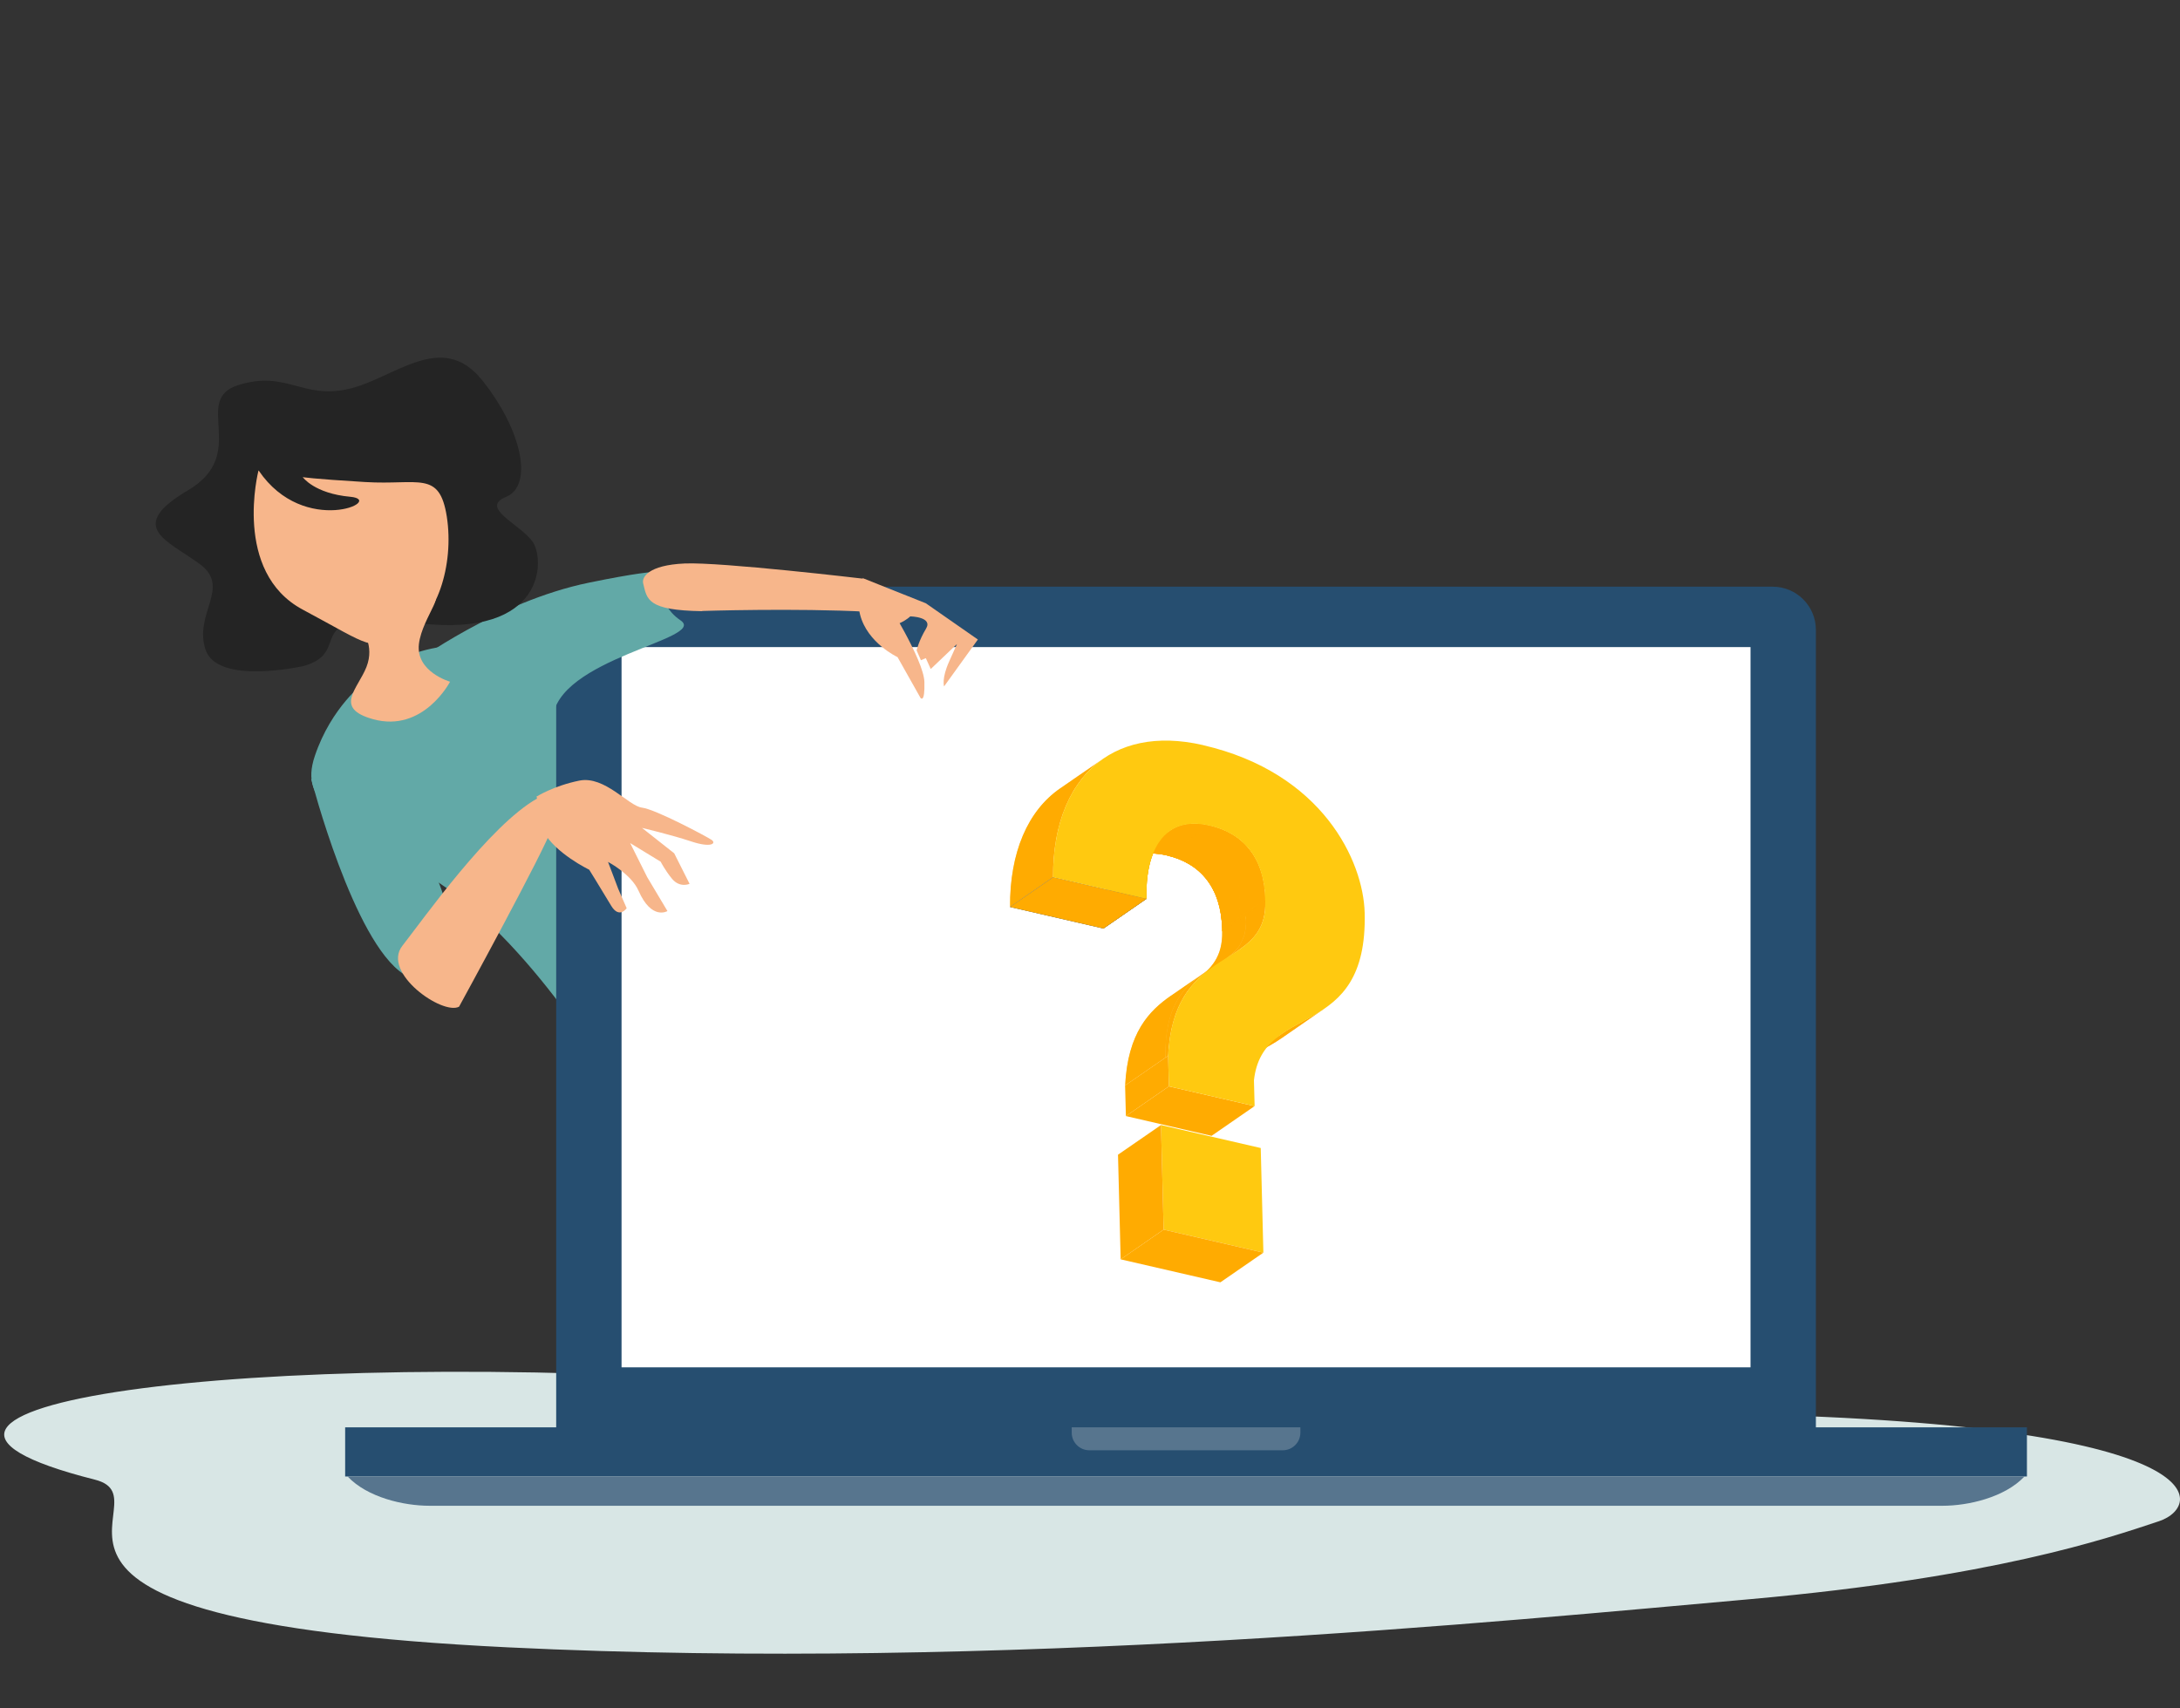 <svg xmlns="http://www.w3.org/2000/svg" width="518" height="406" viewBox="0 0 518 406" fill="none"><rect x="0" y="0" width="518" height="406" fill="#333333" stroke="none"/><path d="M401.175 335.85C364.912 335.444 252.524 333.686 184.363 328.771C57.922 319.663 -45.351 334.497 22.522 351.631C41.469 356.41 -13.165 384.952 120.663 391.49C238.182 397.216 357.908 385.177 415.901 380.037C473.845 374.852 500.61 365.654 513.034 361.505C523.97 357.853 527.951 337.293 401.222 335.85H401.175Z" fill="#D8E6E5"></path><path d="M86.588 162.154C86.588 162.154 78.717 168.005 74.806 179.659C70.895 191.313 80.721 194.263 104.286 209.785C127.899 225.356 147.553 260.366 147.553 260.366L180.993 215.636C180.993 215.636 132.837 167.038 123.988 158.285C115.139 149.533 95.486 153.401 86.637 162.154H86.588Z" fill="#62A9A7"></path><path d="M142.432 139.424H421.209C426.905 139.424 431.482 144.047 431.482 149.693V340.373C431.482 346.067 426.857 350.642 421.209 350.642H142.432C136.785 350.642 132.16 346.018 132.16 340.373V149.644C132.16 143.999 136.785 139.375 142.432 139.375V139.424Z" fill="#264E70"></path><path d="M142.383 140.397H421.16C426.321 140.397 430.459 144.583 430.459 149.693V340.422C430.459 345.581 426.272 349.718 421.16 349.718H142.383C137.223 349.718 133.084 345.532 133.084 340.422V149.693C133.084 144.534 137.271 140.397 142.383 140.397Z" fill="#264E70"></path><path d="M415.951 153.78H147.69V324.944H415.951V153.78Z" fill="white"></path><path d="M481.629 339.206H82.013V350.886H481.629V339.206Z" fill="#264E70"></path><path d="M82.597 350.884C87.319 355.897 95.985 357.844 102.022 357.844H461.618C467.607 357.844 476.322 355.897 481.044 350.884H82.645H82.597Z" fill="#57758E"></path><path d="M254.655 339.205V340.47C254.655 342.758 256.505 344.656 258.842 344.656H304.802C307.091 344.656 308.989 342.807 308.989 340.47V339.205H254.704H254.655Z" fill="#57758E"></path><path d="M98.305 157.62C98.305 157.62 118.109 142.95 139.932 138.472C161.706 133.995 158.405 136.567 158.405 136.567C158.405 136.567 155.105 142.95 161.706 147.427C168.307 151.905 132.001 156.382 131.311 171.053C130.671 185.724 97.615 161.479 98.305 157.62Z" fill="#62A9A7"></path><path d="M72.227 158.259C72.227 158.259 51.584 162.98 48.809 154.317C46.034 145.703 54.992 139.57 47.446 134.022C39.899 128.474 29.773 125.311 44.622 116.551C59.471 107.839 45.352 94.991 56.696 91.487C68.04 87.983 71.837 94.894 82.695 92.46C93.552 90.076 104.896 78.298 114.535 90.319C124.175 102.34 126.707 115.431 120.28 118.059C113.854 120.687 123.493 124.484 126.512 128.669C129.531 132.854 129.725 151.592 99.686 148.136C69.647 144.632 84.691 154.658 72.227 158.259Z" fill="#242424"></path><path d="M85.909 149.548C85.909 149.548 89.122 153.295 87.077 158.503C85.033 163.71 79.19 168.285 88.635 170.913C100.612 174.222 106.941 162.007 106.941 162.007C106.941 162.007 98.762 159.671 99.541 153.052C100.32 146.433 107.72 139.035 100.32 142.54C92.92 146.044 83.962 145.265 85.909 149.548Z" fill="#F7B68B"></path><path d="M61.419 111.829C61.419 111.829 55.187 135.92 71.935 144.875C88.683 153.829 87.514 154.608 95.645 151.104C103.824 147.6 107.963 134.265 106.161 122.731C104.408 111.732 99.54 115.333 86.736 114.554C73.882 113.776 71.935 113.387 71.935 113.387C71.935 113.387 74.661 117.28 83.23 118.059C91.799 118.837 72.324 127.792 61.467 111.829H61.419Z" fill="#F7B68B"></path><path d="M73.971 185.194C73.971 185.194 83.944 223.766 95.902 231.49C107.86 239.213 99.872 217.001 104.883 217.961C109.895 218.92 97.887 193.83 91.933 189.032C85.929 184.187 80.967 179.389 73.971 185.194Z" fill="#62A9A7"></path><path d="M166.845 145.195C166.845 145.195 189.137 144.474 206.138 145.387C223.14 146.347 213.683 143.13 210.695 140.826C207.706 138.521 205.011 137.513 205.011 137.513C205.011 137.513 171.303 133.528 162.68 133.912C154.057 134.296 152.44 137.177 152.832 138.665C153.763 142.458 153.763 145.051 166.845 145.243V145.195Z" fill="#F7B68B"></path><path d="M210.301 142.246C210.301 142.246 219.503 156.798 219.649 162.054C219.795 167.31 218.724 165.85 218.724 165.85L213.271 156.165C213.271 156.165 206.066 152.807 204.362 146.042C202.658 139.277 210.35 142.246 210.35 142.246H210.301Z" fill="#F7B68B"></path><path d="M205.093 137.429L219.991 143.367L232.357 151.981L224.324 163.126C224.324 163.126 223.691 161.276 225.541 157.188L227.391 153.052L221.159 158.989L219.991 156.41L218.823 156.896L217.8 154.56C217.8 154.56 218.336 152.224 220.04 149.402C221.744 146.579 216.291 146.481 216.291 146.481C216.291 146.481 213.029 149.742 207.673 148.818C202.366 147.893 205.044 137.332 205.044 137.332L205.093 137.429Z" fill="#F7B68B"></path><path d="M109.081 239.241C109.081 239.241 129.724 201.523 131.185 196.657C132.646 191.79 139.023 183.468 127.679 189.746C116.335 196.073 100.561 218.46 95.595 224.787C90.629 231.162 105.138 241.334 109.081 239.241Z" fill="#F7B68B"></path><path d="M127.582 189.259C127.582 189.259 131.623 186.729 137.66 185.512C143.697 184.295 149.345 191.547 152.558 191.936C155.771 192.325 167.894 198.798 169.062 199.577C170.279 200.404 169.062 201.572 164.242 199.966C159.422 198.36 152.558 196.754 152.558 196.754L160.201 202.789L163.853 210.041C163.853 210.041 161.565 211.111 159.666 208.824C157.962 206.731 156.988 204.784 156.988 204.784L149.734 200.356L153.775 208.434L158.595 216.513C158.595 216.513 154.846 218.801 151.73 211.695C149.977 207.704 144.476 204.833 144.476 204.833L146.91 211.257L148.906 215.832C148.906 215.832 147.154 218.411 145.255 215.297C142.285 210.332 139.997 206.682 139.997 206.682C139.997 206.682 131.915 202.789 129.091 197.533L127.484 189.211L127.582 189.259Z" fill="#F7B68B"></path><path d="M290.42 221.359C290.42 221.165 290.408 220.959 290.396 220.754C291.595 219.918 293.207 218.816 294.407 217.98C294.407 218.004 294.431 218.04 294.455 218.04C294.516 218.04 294.576 218.052 294.722 218.016C295.037 217.931 295.328 217.798 295.824 217.58C296.309 218.719 295.994 220.487 295.788 221.698C295.643 222.558 295.073 223.6 294.71 224.387C294.031 225.841 292.153 227.149 290.893 228.154L284.119 232.83C287.779 230.31 290.541 227.379 290.408 221.359H290.42Z" fill="#FFAB01"></path><mask id="mask0_261_124" style="mask-type:luminance" maskUnits="userSpaceOnUse" x="284" y="217" width="13" height="16"><path d="M290.421 221.359C290.421 221.165 290.409 220.959 290.397 220.754C291.596 219.918 293.208 218.816 294.408 217.98C294.408 218.004 294.432 218.04 294.456 218.04C294.517 218.04 294.577 218.052 294.723 218.016C295.038 217.931 295.328 217.798 295.825 217.58C296.31 218.719 295.995 220.487 295.789 221.698C295.644 222.558 295.074 223.6 294.711 224.387C294.032 225.841 292.154 227.149 290.894 228.154L284.12 232.83C287.78 230.31 290.542 227.379 290.409 221.359H290.421Z" fill="white"></path></mask><g mask="url(#mask0_261_124)"><path d="M294.347 225.768L284.132 232.818C287.791 230.298 290.542 227.379 290.421 221.359C290.421 221.165 290.409 220.959 290.396 220.754L300.611 213.692C300.611 213.898 300.635 214.104 300.635 214.298C300.769 220.317 298.006 223.237 294.347 225.768Z" fill="#FFAB01"></path></g><path d="M290.421 221.359C290.421 221.166 290.409 220.96 290.396 220.754C291.596 219.918 293.208 218.816 294.407 217.98C294.407 218.125 294.395 218.319 294.371 218.622C293.183 219.446 291.596 220.536 290.409 221.359H290.421Z" fill="#FFAB01"></path><mask id="mask1_261_124" style="mask-type:luminance" maskUnits="userSpaceOnUse" x="290" y="217" width="5" height="5"><path d="M290.421 221.359C290.421 221.166 290.409 220.96 290.396 220.754C291.596 219.918 293.208 218.816 294.407 217.98C294.407 218.125 294.395 218.319 294.371 218.622C293.183 219.446 291.596 220.536 290.409 221.359H290.421Z" fill="white"></path></mask><g mask="url(#mask1_261_124)"><path d="M300.636 214.31L290.421 221.372C290.421 221.178 290.409 220.972 290.396 220.766L300.611 213.705C300.611 213.911 300.636 214.116 300.636 214.31Z" fill="#FFAB01"></path></g><path d="M290.421 221.359C290.421 221.166 290.409 220.96 290.396 220.754C291.596 219.918 293.208 218.816 294.407 217.98C294.407 218.125 294.395 218.319 294.371 218.622C293.183 219.446 291.596 220.536 290.409 221.359H290.421Z" fill="#FFAB01"></path><mask id="mask2_261_124" style="mask-type:luminance" maskUnits="userSpaceOnUse" x="290" y="217" width="5" height="5"><path d="M290.421 221.359C290.421 221.166 290.409 220.96 290.396 220.754C291.596 219.918 293.208 218.816 294.407 217.98C294.407 218.125 294.395 218.319 294.371 218.622C293.183 219.446 291.596 220.536 290.409 221.359H290.421Z" fill="white"></path></mask><g mask="url(#mask2_261_124)"><path d="M300.636 214.31L290.421 221.372C290.421 221.178 290.409 220.972 290.396 220.766L300.611 213.705C300.611 213.911 300.636 214.116 300.636 214.31Z" fill="#FFAB01"></path></g><path d="M294.347 225.768C293.317 226.483 291.936 227.428 290.906 228.142C292.166 227.137 294.044 225.841 294.723 224.375C295.086 223.588 295.656 222.546 295.801 221.686C295.995 220.463 296.322 218.706 295.837 217.568C295.341 217.798 295.05 217.919 294.735 218.004C294.589 218.04 294.529 218.04 294.468 218.028C294.444 218.028 294.42 217.992 294.42 217.968L300.624 213.68C300.624 213.886 300.648 214.092 300.648 214.285C300.781 220.305 298.006 223.224 294.359 225.756L294.347 225.768Z" fill="#FFAB01"></path><mask id="mask3_261_124" style="mask-type:luminance" maskUnits="userSpaceOnUse" x="290" y="213" width="11" height="16"><path d="M294.348 225.769C293.318 226.484 291.937 227.428 290.907 228.143C292.167 227.138 294.045 225.842 294.724 224.376C295.087 223.589 295.657 222.547 295.802 221.687C295.996 220.464 296.323 218.707 295.838 217.569C295.342 217.799 295.051 217.92 294.736 218.005C294.59 218.041 294.53 218.041 294.469 218.029C294.445 218.029 294.421 217.993 294.421 217.969L300.625 213.681C300.625 213.887 300.649 214.092 300.649 214.286C300.782 220.306 298.007 223.225 294.36 225.757L294.348 225.769Z" fill="white"></path></mask><g mask="url(#mask3_261_124)"><path d="M294.348 225.769L284.133 232.818C287.792 230.299 290.543 227.38 290.422 221.36C290.422 221.166 290.41 220.96 290.397 220.754L300.612 213.692C300.612 213.898 300.636 214.104 300.636 214.298C300.77 220.318 298.007 223.237 294.348 225.769Z" fill="#FFAB01"></path></g><path d="M300.637 214.31C298.759 215.606 296.262 217.338 294.384 218.634C294.409 218.332 294.409 218.138 294.421 217.992L300.625 213.705C300.625 213.911 300.649 214.116 300.649 214.31H300.637Z" fill="#FFAB01"></path><mask id="mask4_261_124" style="mask-type:luminance" maskUnits="userSpaceOnUse" x="294" y="213" width="7" height="6"><path d="M300.637 214.31C298.759 215.606 296.262 217.338 294.384 218.634C294.409 218.332 294.409 218.138 294.421 217.992L300.625 213.705C300.625 213.911 300.649 214.116 300.649 214.31H300.637Z" fill="white"></path></mask><g mask="url(#mask4_261_124)"><path d="M300.636 214.31L290.421 221.372C290.421 221.178 290.409 220.972 290.397 220.766L300.612 213.705C300.612 213.911 300.636 214.116 300.636 214.31Z" fill="#FFAB01"></path></g><path d="M300.637 214.31C298.759 215.606 296.262 217.338 294.384 218.634C294.409 218.332 294.409 218.138 294.421 217.992L300.625 213.705C300.625 213.911 300.649 214.116 300.649 214.31H300.637Z" fill="#FFAB01"></path><mask id="mask5_261_124" style="mask-type:luminance" maskUnits="userSpaceOnUse" x="294" y="213" width="7" height="6"><path d="M300.637 214.31C298.759 215.606 296.262 217.338 294.384 218.634C294.409 218.332 294.409 218.138 294.421 217.992L300.625 213.705C300.625 213.911 300.649 214.116 300.649 214.31H300.637Z" fill="white"></path></mask><g mask="url(#mask5_261_124)"><path d="M300.636 214.31L290.421 221.372C290.421 221.178 290.409 220.972 290.397 220.766L300.612 213.705C300.612 213.911 300.636 214.116 300.636 214.31Z" fill="#FFAB01"></path></g><path d="M300.611 213.693C298.745 214.976 296.273 216.696 294.407 217.98C294.444 217.302 294.54 216.394 294.54 215.715C294.54 214.601 294.565 213.111 294.456 212.009C294.371 211.113 294.25 209.926 294.08 209.053C294.007 208.666 293.91 208.133 293.826 207.745C293.656 207.019 293.426 206.037 293.195 205.335C292.699 203.797 292.517 203.288 291.887 201.895C291.56 201.168 291.014 200.26 290.578 199.593C290.106 198.842 289.294 197.958 288.688 197.316C288.349 196.953 287.803 196.565 287.416 196.238C295.413 198.092 300.357 203.893 300.611 213.717V213.693Z" fill="#FFAB01"></path><mask id="mask6_261_124" style="mask-type:luminance" maskUnits="userSpaceOnUse" x="287" y="196" width="14" height="22"><path d="M300.611 213.693C298.745 214.976 296.273 216.696 294.407 217.98C294.444 217.302 294.54 216.394 294.54 215.715C294.54 214.601 294.565 213.111 294.456 212.009C294.371 211.113 294.25 209.926 294.08 209.053C294.007 208.666 293.91 208.133 293.826 207.745C293.656 207.019 293.426 206.037 293.195 205.335C292.699 203.797 292.517 203.288 291.887 201.895C291.56 201.168 291.014 200.26 290.578 199.593C290.106 198.842 289.294 197.958 288.688 197.316C288.349 196.953 287.803 196.565 287.416 196.238C295.413 198.092 300.357 203.893 300.611 213.717V213.693Z" fill="white"></path></mask><g mask="url(#mask6_261_124)"><path d="M300.612 213.692L290.397 220.753C290.142 210.918 285.199 205.116 277.189 203.275C273.227 202.366 270.125 202.899 267.786 204.51L278.001 197.461C280.34 195.85 283.442 195.305 287.404 196.225C295.401 198.066 300.357 203.868 300.6 213.704L300.612 213.692Z" fill="#FFAB01"></path></g><path d="M270.234 203.323C269.628 203.517 269.059 203.759 268.525 204.062C271.93 201.712 275.335 199.362 278.74 197C279.273 196.698 279.843 196.455 280.449 196.262C282.387 195.644 284.702 195.583 287.416 196.213L277.201 203.263C274.487 202.633 272.173 202.693 270.234 203.311C270.84 203.045 272.1 202.487 273.833 202.015C275.65 201.518 276.971 201.349 277.771 201.24C276.971 201.337 275.65 201.506 273.833 202.015C272.924 202.269 272.197 202.524 271.93 202.621C271.446 202.79 270.876 203.032 270.634 203.129C270.513 203.178 270.355 203.263 270.234 203.299V203.323Z" fill="#FFAB01"></path><mask id="mask7_261_124" style="mask-type:luminance" maskUnits="userSpaceOnUse" x="268" y="195" width="20" height="10"><path d="M270.235 203.323C269.629 203.517 269.06 203.759 268.526 204.062C271.931 201.712 275.336 199.362 278.741 197C279.274 196.698 279.844 196.455 280.45 196.262C282.388 195.644 284.703 195.583 287.417 196.213L277.202 203.263C274.488 202.633 272.174 202.693 270.235 203.311C270.841 203.045 272.101 202.487 273.834 202.015C275.651 201.518 276.972 201.349 277.772 201.24C276.972 201.337 275.651 201.506 273.834 202.015C272.925 202.269 272.198 202.524 271.931 202.621C271.447 202.79 270.877 203.032 270.635 203.129C270.514 203.178 270.356 203.263 270.235 203.299V203.323Z" fill="white"></path></mask><g mask="url(#mask7_261_124)"><path d="M287.417 196.213L277.202 203.263C273.24 202.354 270.138 202.887 267.799 204.498L278.014 197.448C280.353 195.838 283.455 195.292 287.417 196.213Z" fill="#FFAB01"></path></g><path d="M270.234 203.323C269.628 203.517 269.059 203.759 268.525 204.062C271.93 201.712 275.335 199.362 278.74 197C279.273 196.698 279.843 196.455 280.449 196.262C282.387 195.644 284.702 195.583 287.416 196.213L277.201 203.263C274.487 202.633 272.173 202.693 270.234 203.311C270.84 203.045 272.1 202.487 273.833 202.015C275.65 201.518 276.971 201.349 277.771 201.24C276.971 201.337 275.65 201.506 273.833 202.015C272.924 202.269 272.197 202.524 271.93 202.621C271.446 202.79 270.876 203.032 270.634 203.129C270.513 203.178 270.355 203.263 270.234 203.299V203.323Z" fill="#FFAB01"></path><mask id="mask8_261_124" style="mask-type:luminance" maskUnits="userSpaceOnUse" x="268" y="195" width="20" height="10"><path d="M270.235 203.323C269.629 203.517 269.06 203.759 268.526 204.062C271.931 201.712 275.336 199.362 278.741 197C279.274 196.698 279.844 196.455 280.45 196.262C282.388 195.644 284.703 195.583 287.417 196.213L277.202 203.263C274.488 202.633 272.174 202.693 270.235 203.311C270.841 203.045 272.101 202.487 273.834 202.015C275.651 201.518 276.972 201.349 277.772 201.24C276.972 201.337 275.651 201.506 273.834 202.015C272.925 202.269 272.198 202.524 271.931 202.621C271.447 202.79 270.877 203.032 270.635 203.129C270.514 203.178 270.356 203.263 270.235 203.299V203.323Z" fill="white"></path></mask><g mask="url(#mask8_261_124)"><path d="M287.417 196.213L277.202 203.263C273.24 202.354 270.138 202.887 267.799 204.498L278.014 197.448C280.353 195.838 283.455 195.292 287.417 196.213Z" fill="#FFAB01"></path></g><path d="M277.201 203.275C273.238 202.367 270.136 202.9 267.798 204.511L278.013 197.449C280.351 195.838 283.453 195.293 287.416 196.214C287.791 196.541 288.337 196.928 288.688 197.292C289.294 197.946 290.106 198.818 290.578 199.569C291.002 200.235 291.548 201.155 291.887 201.87C292.529 203.275 292.711 203.772 293.195 205.31C293.426 206.025 293.656 206.994 293.826 207.72C293.923 208.108 294.007 208.629 294.08 209.029C294.25 209.913 294.371 211.1 294.456 211.984C294.565 213.086 294.553 214.576 294.54 215.691C294.54 216.369 294.444 217.277 294.407 217.956L290.396 220.729C290.142 210.894 285.198 205.092 277.189 203.251L277.201 203.275Z" fill="#FFAB01"></path><mask id="mask9_261_124" style="mask-type:luminance" maskUnits="userSpaceOnUse" x="267" y="195" width="28" height="26"><path d="M277.201 203.275C273.238 202.367 270.136 202.9 267.798 204.511L278.013 197.449C280.351 195.838 283.453 195.293 287.416 196.214C287.791 196.541 288.337 196.928 288.688 197.292C289.294 197.946 290.106 198.818 290.578 199.569C291.002 200.235 291.548 201.155 291.887 201.87C292.529 203.275 292.711 203.772 293.195 205.31C293.426 206.025 293.656 206.994 293.826 207.72C293.923 208.108 294.007 208.629 294.08 209.029C294.25 209.913 294.371 211.1 294.456 211.984C294.565 213.086 294.553 214.576 294.54 215.691C294.54 216.369 294.444 217.277 294.407 217.956L290.396 220.729C290.142 210.894 285.198 205.092 277.189 203.251L277.201 203.275Z" fill="white"></path></mask><g mask="url(#mask9_261_124)"><path d="M300.612 213.692L290.397 220.753C290.143 210.918 285.199 205.116 277.19 203.275C273.227 202.366 270.125 202.899 267.787 204.51L278.001 197.461C280.34 195.85 283.442 195.305 287.404 196.225C295.402 198.066 300.358 203.868 300.6 213.704L300.612 213.692Z" fill="#FFAB01"></path></g><path d="M277.201 203.275C279.067 201.991 285.562 197.51 287.415 196.226C287.791 196.553 288.336 196.94 288.688 197.304C289.294 197.946 290.105 198.83 290.59 199.581C291.014 200.247 291.56 201.168 291.899 201.894C292.541 203.299 292.723 203.796 293.22 205.346C293.45 206.061 293.68 207.03 293.85 207.757C293.947 208.144 294.031 208.665 294.104 209.065C294.274 209.949 294.395 211.136 294.48 212.02C294.589 213.123 294.577 214.613 294.565 215.727C294.565 216.405 294.468 217.314 294.431 217.992L290.421 220.766C290.166 210.93 285.222 205.128 277.213 203.287L277.201 203.275Z" fill="#FFAB01"></path><mask id="mask10_261_124" style="mask-type:luminance" maskUnits="userSpaceOnUse" x="277" y="196" width="18" height="25"><path d="M277.201 203.275C279.067 201.991 285.562 197.509 287.415 196.225C287.791 196.552 288.336 196.94 288.688 197.303C289.294 197.945 290.105 198.829 290.59 199.58C291.014 200.246 291.56 201.167 291.899 201.894C292.541 203.299 292.723 203.795 293.22 205.346C293.45 206.061 293.68 207.03 293.85 207.756C293.947 208.144 294.031 208.665 294.104 209.064C294.274 209.949 294.395 211.136 294.48 212.02C294.589 213.122 294.577 214.612 294.565 215.726C294.565 216.405 294.468 217.313 294.431 217.991L290.421 220.765C290.166 210.93 285.222 205.128 277.213 203.287L277.201 203.275Z" fill="white"></path></mask><g mask="url(#mask10_261_124)"><path d="M300.613 213.691L290.398 220.753C290.143 210.918 285.199 205.116 277.19 203.275L287.405 196.225C295.402 198.066 300.358 203.868 300.6 213.704L300.613 213.691Z" fill="#FFAB01"></path></g><path d="M277.201 203.275C279.067 201.991 285.562 197.51 287.415 196.226C287.791 196.553 288.336 196.94 288.688 197.304C289.294 197.946 290.105 198.83 290.59 199.581C291.014 200.247 291.56 201.168 291.899 201.894C292.541 203.299 292.723 203.796 293.22 205.346C293.45 206.061 293.68 207.03 293.85 207.757C293.947 208.144 294.031 208.665 294.104 209.065C294.274 209.949 294.395 211.136 294.48 212.02C294.589 213.123 294.577 214.613 294.565 215.727C294.565 216.405 294.468 217.314 294.431 217.992L290.421 220.766C290.166 210.93 285.222 205.128 277.213 203.287L277.201 203.275Z" fill="#FFAB01"></path><mask id="mask11_261_124" style="mask-type:luminance" maskUnits="userSpaceOnUse" x="277" y="196" width="18" height="25"><path d="M277.201 203.275C279.067 201.991 285.562 197.509 287.415 196.225C287.791 196.552 288.336 196.94 288.688 197.303C289.294 197.945 290.105 198.829 290.59 199.58C291.014 200.246 291.56 201.167 291.899 201.894C292.541 203.299 292.723 203.795 293.22 205.346C293.45 206.061 293.68 207.03 293.85 207.756C293.947 208.144 294.031 208.665 294.104 209.064C294.274 209.949 294.395 211.136 294.48 212.02C294.589 213.122 294.577 214.612 294.565 215.726C294.565 216.405 294.468 217.313 294.431 217.991L290.421 220.765C290.166 210.93 285.222 205.128 277.213 203.287L277.201 203.275Z" fill="white"></path></mask><g mask="url(#mask11_261_124)"><path d="M300.613 213.691L290.398 220.753C290.143 210.918 285.199 205.116 277.19 203.275L287.405 196.225C295.402 198.066 300.358 203.868 300.6 213.704L300.613 213.691Z" fill="#FFAB01"></path></g><path d="M300.611 213.692C298.745 214.976 296.273 216.696 294.407 217.98C294.444 217.301 294.541 216.393 294.541 215.715C294.541 214.6 294.565 213.11 294.456 212.008C294.371 211.112 294.25 209.925 294.08 209.053C294.008 208.665 293.911 208.132 293.826 207.745C293.656 207.018 293.426 206.049 293.196 205.334C292.699 203.796 292.517 203.287 291.875 201.882C291.548 201.155 291.003 200.247 290.566 199.569C290.094 198.818 289.282 197.933 288.664 197.291C288.325 196.928 287.779 196.54 287.392 196.213C295.389 198.054 300.345 203.856 300.587 213.692H300.611Z" fill="#FFAB01"></path><mask id="mask12_261_124" style="mask-type:luminance" maskUnits="userSpaceOnUse" x="287" y="196" width="14" height="22"><path d="M300.611 213.692C298.745 214.976 296.273 216.696 294.407 217.98C294.444 217.302 294.541 216.393 294.541 215.715C294.541 214.601 294.565 213.111 294.456 212.009C294.371 211.112 294.25 209.925 294.08 209.053C294.008 208.666 293.911 208.133 293.826 207.745C293.656 207.018 293.426 206.049 293.196 205.335C292.699 203.796 292.517 203.288 291.875 201.883C291.548 201.156 291.003 200.247 290.566 199.569C290.094 198.818 289.282 197.934 288.664 197.292C288.325 196.929 287.779 196.541 287.392 196.214C295.389 198.055 300.345 203.857 300.587 213.692H300.611Z" fill="white"></path></mask><g mask="url(#mask12_261_124)"><path d="M300.612 213.692L290.397 220.754C290.142 210.918 285.198 205.116 277.189 203.275L287.404 196.226C295.401 198.067 300.357 203.869 300.599 213.704L300.612 213.692Z" fill="#FFAB01"></path></g><path d="M300.611 213.692C298.745 214.976 296.273 216.696 294.407 217.98C294.444 217.301 294.541 216.393 294.541 215.715C294.541 214.6 294.565 213.11 294.456 212.008C294.371 211.112 294.25 209.925 294.08 209.053C294.008 208.665 293.911 208.132 293.826 207.745C293.656 207.018 293.426 206.049 293.196 205.334C292.699 203.796 292.517 203.287 291.875 201.882C291.548 201.155 291.003 200.247 290.566 199.569C290.094 198.818 289.282 197.933 288.664 197.291C288.325 196.928 287.779 196.54 287.392 196.213C295.389 198.054 300.345 203.856 300.587 213.692H300.611Z" fill="#FFAB01"></path><mask id="mask13_261_124" style="mask-type:luminance" maskUnits="userSpaceOnUse" x="287" y="196" width="14" height="22"><path d="M300.611 213.692C298.745 214.976 296.273 216.696 294.407 217.98C294.444 217.302 294.541 216.393 294.541 215.715C294.541 214.601 294.565 213.111 294.456 212.009C294.371 211.112 294.25 209.925 294.08 209.053C294.008 208.666 293.911 208.133 293.826 207.745C293.656 207.018 293.426 206.049 293.196 205.335C292.699 203.796 292.517 203.288 291.875 201.883C291.548 201.156 291.003 200.247 290.566 199.569C290.094 198.818 289.282 197.934 288.664 197.292C288.325 196.929 287.779 196.541 287.392 196.214C295.389 198.055 300.345 203.857 300.587 213.692H300.611Z" fill="white"></path></mask><g mask="url(#mask13_261_124)"><path d="M300.612 213.692L290.397 220.754C290.142 210.918 285.198 205.116 277.189 203.275L287.404 196.226C295.401 198.067 300.357 203.869 300.599 213.704L300.612 213.692Z" fill="#FFAB01"></path></g><path d="M268.525 204.063C268.27 204.208 268.028 204.353 267.798 204.511L278.013 197.449C278.243 197.292 278.485 197.134 278.74 197.001C275.335 199.351 271.93 201.701 268.525 204.063Z" fill="#FFAB01"></path><mask id="mask14_261_124" style="mask-type:luminance" maskUnits="userSpaceOnUse" x="267" y="197" width="12" height="8"><path d="M268.525 204.063C268.27 204.208 268.028 204.353 267.798 204.511L278.013 197.449C278.243 197.292 278.485 197.134 278.74 197.001C275.335 199.351 271.93 201.701 268.525 204.063Z" fill="white"></path></mask><g mask="url(#mask14_261_124)"><path d="M287.416 196.214L277.201 203.263C273.238 202.355 270.136 202.888 267.798 204.499L278.013 197.449C280.351 195.838 283.453 195.293 287.416 196.214Z" fill="#FFAB01"></path></g><path d="M268.525 204.063C268.27 204.208 268.028 204.353 267.798 204.511L278.013 197.449C278.243 197.292 278.485 197.134 278.74 197.001C275.335 199.351 271.93 201.701 268.525 204.063Z" fill="#FFAB01"></path><mask id="mask15_261_124" style="mask-type:luminance" maskUnits="userSpaceOnUse" x="267" y="197" width="12" height="8"><path d="M268.525 204.063C268.27 204.208 268.028 204.353 267.798 204.511L278.013 197.449C278.243 197.292 278.485 197.134 278.74 197.001C275.335 199.351 271.93 201.701 268.525 204.063Z" fill="white"></path></mask><g mask="url(#mask15_261_124)"><path d="M287.416 196.214L277.201 203.263C273.238 202.355 270.136 202.888 267.798 204.499L278.013 197.449C280.351 195.838 283.453 195.293 287.416 196.214Z" fill="#FFAB01"></path></g><path d="M314.715 239.685C311.31 242.035 307.905 244.385 304.5 246.735C301.168 249.036 297.509 250.575 294.443 252.682C297.848 250.332 301.253 247.983 304.658 245.621C307.723 243.501 311.383 241.963 314.715 239.673V239.685Z" fill="#FFAB01"></path><mask id="mask16_261_124" style="mask-type:luminance" maskUnits="userSpaceOnUse" x="294" y="239" width="21" height="14"><path d="M314.715 239.685C311.31 242.035 307.905 244.385 304.5 246.735C301.168 249.036 297.509 250.575 294.443 252.682C297.848 250.332 301.253 247.983 304.658 245.621C307.723 243.501 311.383 241.963 314.715 239.673V239.685Z" fill="white"></path></mask><g mask="url(#mask16_261_124)"><path d="M314.716 239.685L304.501 246.735C301.169 249.036 297.509 250.575 294.444 252.682L304.659 245.621C307.724 243.501 311.384 241.963 314.716 239.673V239.685Z" fill="#FFAB01"></path></g><path d="M262.879 212.76C263.715 209.114 265.326 206.219 267.786 204.511L278.001 197.461C277.129 198.055 276.377 198.806 275.711 199.678C274.499 201.289 273.627 203.348 273.082 205.71C272.052 206.425 271.009 207.139 269.967 207.854C269.774 207.987 269.507 208.169 269.313 208.314C268.913 208.593 268.38 208.956 267.98 209.235C267.774 209.368 267.508 209.562 267.314 209.695C267.12 209.828 266.841 210.022 266.647 210.155C266.453 210.289 266.187 210.47 265.981 210.616C265.787 210.749 265.52 210.931 265.326 211.064C265.133 211.197 264.878 211.367 264.684 211.5C264.078 211.924 263.473 212.336 262.867 212.76H262.879Z" fill="#FFAB01"></path><mask id="mask17_261_124" style="mask-type:luminance" maskUnits="userSpaceOnUse" x="262" y="197" width="17" height="16"><path d="M262.879 212.76C263.715 209.114 265.326 206.219 267.786 204.511L278.001 197.461C277.129 198.055 276.377 198.806 275.711 199.678C274.499 201.289 273.627 203.348 273.082 205.71C272.052 206.425 271.009 207.139 269.967 207.854C269.774 207.987 269.507 208.169 269.313 208.314C268.913 208.593 268.38 208.956 267.98 209.235C267.774 209.368 267.508 209.562 267.314 209.695C267.12 209.828 266.841 210.022 266.647 210.155C266.453 210.289 266.187 210.47 265.981 210.616C265.787 210.749 265.52 210.931 265.326 211.064C265.133 211.197 264.878 211.367 264.684 211.5C264.078 211.924 263.473 212.336 262.867 212.76H262.879Z" fill="white"></path></mask><g mask="url(#mask17_261_124)"><path d="M272.403 213.608L262.188 220.657C262.006 213.377 263.727 207.321 267.798 204.511L278.013 197.461C273.942 200.272 272.221 206.328 272.403 213.608Z" fill="#FFAB01"></path></g><path d="M262.879 212.76C263.715 209.114 265.326 206.219 267.786 204.511L278.001 197.461C277.129 198.055 276.377 198.806 275.711 199.678C274.499 201.289 273.627 203.348 273.082 205.71C272.052 206.425 271.009 207.139 269.967 207.854C269.774 207.987 269.507 208.169 269.313 208.314C268.913 208.593 268.38 208.956 267.98 209.235C267.774 209.368 267.508 209.562 267.314 209.695C267.12 209.828 266.841 210.022 266.647 210.155C266.453 210.289 266.187 210.47 265.981 210.616C265.787 210.749 265.52 210.931 265.326 211.064C265.133 211.197 264.878 211.367 264.684 211.5C264.078 211.924 263.473 212.336 262.867 212.76H262.879Z" fill="#FFAB01"></path><mask id="mask18_261_124" style="mask-type:luminance" maskUnits="userSpaceOnUse" x="262" y="197" width="17" height="16"><path d="M262.879 212.76C263.715 209.114 265.326 206.219 267.786 204.511L278.001 197.461C277.129 198.055 276.377 198.806 275.711 199.678C274.499 201.289 273.627 203.348 273.082 205.71C272.052 206.425 271.009 207.139 269.967 207.854C269.774 207.987 269.507 208.169 269.313 208.314C268.913 208.593 268.38 208.956 267.98 209.235C267.774 209.368 267.508 209.562 267.314 209.695C267.12 209.828 266.841 210.022 266.647 210.155C266.453 210.289 266.187 210.47 265.981 210.616C265.787 210.749 265.52 210.931 265.326 211.064C265.133 211.197 264.878 211.367 264.684 211.5C264.078 211.924 263.473 212.336 262.867 212.76H262.879Z" fill="white"></path></mask><g mask="url(#mask18_261_124)"><path d="M272.403 213.608L262.188 220.657C262.006 213.377 263.727 207.321 267.798 204.511L278.013 197.461C273.942 200.272 272.221 206.328 272.403 213.608Z" fill="#FFAB01"></path></g><path d="M262.878 212.759C263.483 212.335 264.089 211.923 264.695 211.499C264.889 211.366 265.144 211.184 265.337 211.063C267.918 209.282 270.511 207.49 273.092 205.709C272.547 208.071 272.329 210.748 272.402 213.606L262.187 220.656C262.114 217.797 262.332 215.12 262.878 212.759Z" fill="#FFAB01"></path><mask id="mask19_261_124" style="mask-type:luminance" maskUnits="userSpaceOnUse" x="262" y="205" width="12" height="16"><path d="M262.878 212.759C263.483 212.335 264.089 211.923 264.695 211.499C264.889 211.366 265.144 211.184 265.337 211.063C267.918 209.282 270.511 207.49 273.092 205.709C272.547 208.071 272.329 210.748 272.402 213.606L262.187 220.656C262.114 217.797 262.332 215.12 262.878 212.759Z" fill="white"></path></mask><g mask="url(#mask19_261_124)"><path d="M272.402 213.607L262.187 220.657C262.005 213.377 263.726 207.321 267.797 204.51L278.012 197.461C273.941 200.271 272.22 206.327 272.402 213.607Z" fill="#FFAB01"></path></g><path d="M262.878 212.759C263.483 212.335 264.089 211.923 264.695 211.499C264.889 211.366 265.144 211.184 265.337 211.063C267.918 209.282 270.511 207.49 273.092 205.709C272.547 208.071 272.329 210.748 272.402 213.606L262.187 220.656C262.114 217.797 262.332 215.12 262.878 212.759Z" fill="#FFAB01"></path><mask id="mask20_261_124" style="mask-type:luminance" maskUnits="userSpaceOnUse" x="262" y="205" width="12" height="16"><path d="M262.878 212.759C263.483 212.335 264.089 211.923 264.695 211.499C264.889 211.366 265.144 211.184 265.337 211.063C267.918 209.282 270.511 207.49 273.092 205.709C272.547 208.071 272.329 210.748 272.402 213.606L262.187 220.656C262.114 217.797 262.332 215.12 262.878 212.759Z" fill="white"></path></mask><g mask="url(#mask20_261_124)"><path d="M272.402 213.607L262.187 220.657C262.005 213.377 263.726 207.321 267.797 204.51L278.012 197.461C273.941 200.271 272.22 206.327 272.402 213.607Z" fill="#FFAB01"></path></g><path d="M251.888 187.384C255.293 185.034 258.698 182.684 262.103 180.322C254.408 185.64 250.143 195.572 250.216 208.484L240.001 215.534C239.928 202.622 244.193 192.689 251.888 187.372V187.384Z" fill="#FFAB01"></path><mask id="mask21_261_124" style="mask-type:luminance" maskUnits="userSpaceOnUse" x="240" y="180" width="23" height="36"><path d="M251.888 187.384C255.293 185.034 258.698 182.684 262.103 180.322C254.408 185.64 250.143 195.572 250.216 208.484L240.001 215.534C239.928 202.622 244.193 192.689 251.888 187.372V187.384Z" fill="white"></path></mask><g mask="url(#mask21_261_124)"><path d="M250.216 208.484L240.001 215.534C239.928 202.622 244.193 192.69 251.888 187.372L262.103 180.311C254.408 185.628 250.143 195.56 250.216 208.472V208.484Z" fill="#FFAB01"></path></g><path d="M272.402 213.607L262.188 220.657L240.001 215.545L250.216 208.483L272.402 213.607Z" fill="#858585"></path><path d="M272.402 213.607L262.188 220.657L240.001 215.545L250.216 208.483L272.402 213.607Z" fill="#626C76"></path><path d="M287.416 196.214C276.546 193.706 272.112 202.149 272.402 213.595C272.112 202.149 276.546 193.694 287.416 196.214C295.413 198.055 300.369 203.857 300.611 213.692C300.611 213.898 300.636 214.104 300.636 214.298C300.636 214.104 300.635 213.898 300.611 213.692C300.357 203.857 295.413 198.055 287.416 196.214Z" fill="#FFAB01"></path><path d="M272.402 213.607L262.188 220.657L240.001 215.545L250.216 208.483L272.402 213.607Z" fill="#FFAB01"></path><path d="M278.268 236.621C280.486 235.095 283.442 233.048 285.66 231.51C285.102 231.909 284.363 232.455 283.83 232.891C283.551 233.109 283.212 233.424 282.958 233.654C282.424 234.126 281.782 234.841 281.322 235.386C280.837 235.955 280.268 236.779 279.892 237.421C279.48 238.111 279.032 239.08 278.704 239.807C278.353 240.606 278.014 241.733 277.796 242.581C277.553 243.525 277.347 244.809 277.202 245.766C277.032 246.832 276.996 248.286 276.935 249.364C276.911 249.945 276.935 250.732 276.935 251.314L267.351 257.927C267.993 245.391 273.046 240.207 278.268 236.597V236.621Z" fill="#FFAB01"></path><mask id="mask22_261_124" style="mask-type:luminance" maskUnits="userSpaceOnUse" x="267" y="231" width="19" height="27"><path d="M278.269 236.621C280.487 235.095 283.443 233.048 285.661 231.509C285.103 231.909 284.364 232.454 283.831 232.89C283.552 233.108 283.213 233.423 282.958 233.653C282.425 234.126 281.783 234.84 281.323 235.385C280.838 235.955 280.269 236.778 279.893 237.42C279.481 238.111 279.033 239.08 278.705 239.806C278.354 240.606 278.015 241.732 277.797 242.58C277.554 243.525 277.348 244.809 277.203 245.766C277.033 246.832 276.997 248.285 276.936 249.363C276.912 249.945 276.936 250.732 276.936 251.313L267.352 257.927C267.994 245.39 273.047 240.206 278.269 236.597V236.621Z" fill="white"></path></mask><g mask="url(#mask22_261_124)"><path d="M277.566 250.902L267.352 257.951C267.994 245.415 273.047 240.23 278.269 236.621L288.484 229.571C283.261 233.181 278.196 238.353 277.566 250.902Z" fill="#FFAB01"></path></g><path d="M276.922 251.338C276.922 250.756 276.898 249.969 276.922 249.388C276.97 248.31 277.019 246.856 277.188 245.79C277.334 244.833 277.552 243.549 277.782 242.605C278 241.757 278.34 240.63 278.691 239.831C279.018 239.104 279.467 238.135 279.879 237.445C280.254 236.803 280.836 235.979 281.308 235.41C281.769 234.865 282.411 234.162 282.944 233.678C283.199 233.447 283.55 233.132 283.817 232.914C284.35 232.491 285.089 231.945 285.646 231.534L288.47 229.583C283.247 233.193 278.182 238.365 277.552 250.914C277.358 251.047 277.116 251.217 276.922 251.35V251.338Z" fill="#FFAB01"></path><mask id="mask23_261_124" style="mask-type:luminance" maskUnits="userSpaceOnUse" x="276" y="229" width="13" height="23"><path d="M276.921 251.338C276.921 250.756 276.897 249.969 276.921 249.388C276.969 248.31 277.018 246.856 277.187 245.79C277.333 244.833 277.551 243.549 277.781 242.605C277.999 241.757 278.339 240.63 278.69 239.831C279.017 239.104 279.466 238.135 279.878 237.445C280.253 236.803 280.835 235.979 281.307 235.41C281.768 234.865 282.41 234.162 282.943 233.678C283.198 233.447 283.549 233.132 283.816 232.914C284.349 232.491 285.088 231.945 285.645 231.534L288.469 229.583C283.246 233.193 278.181 238.365 277.551 250.914C277.357 251.047 277.115 251.217 276.921 251.35V251.338Z" fill="white"></path></mask><g mask="url(#mask23_261_124)"><path d="M277.562 250.902L267.347 257.951C267.989 245.415 273.042 240.23 278.265 236.621L288.48 229.571C283.257 233.181 278.192 238.353 277.562 250.902Z" fill="#FFAB01"></path></g><path d="M298.103 262.87L287.888 269.931L267.531 265.232L277.746 258.17L298.103 262.87Z" fill="#FFAB01"></path><path d="M285.877 177.088C314.268 183.641 323.95 204.644 324.265 216.914C325.052 247.741 300.042 237.808 297.958 256.74L298.116 262.869L277.747 258.169L277.565 250.89C278.946 223.782 301 231.061 300.648 214.298C300.648 214.104 300.648 213.898 300.624 213.692C300.369 203.857 295.426 198.055 287.428 196.213C276.559 193.706 272.124 202.149 272.415 213.595L250.229 208.471C250.095 185.506 263.715 171.964 285.889 177.076L285.877 177.088Z" fill="#FFC910"></path><path d="M277.746 258.17L267.531 265.232L267.337 257.952L277.564 250.902L277.746 258.17Z" fill="#FFAB01"></path><path d="M276.498 292.218L275.868 267.363L299.569 272.826L300.199 297.693L276.498 292.218Z" fill="#FFC910"></path><path d="M276.499 292.218L266.284 299.28L265.654 274.413L275.869 267.363L276.499 292.218Z" fill="#FFAB01"></path><path d="M300.199 297.693L289.984 304.742L266.283 299.279L276.498 292.218L300.199 297.693Z" fill="#FFAB01"></path></svg>